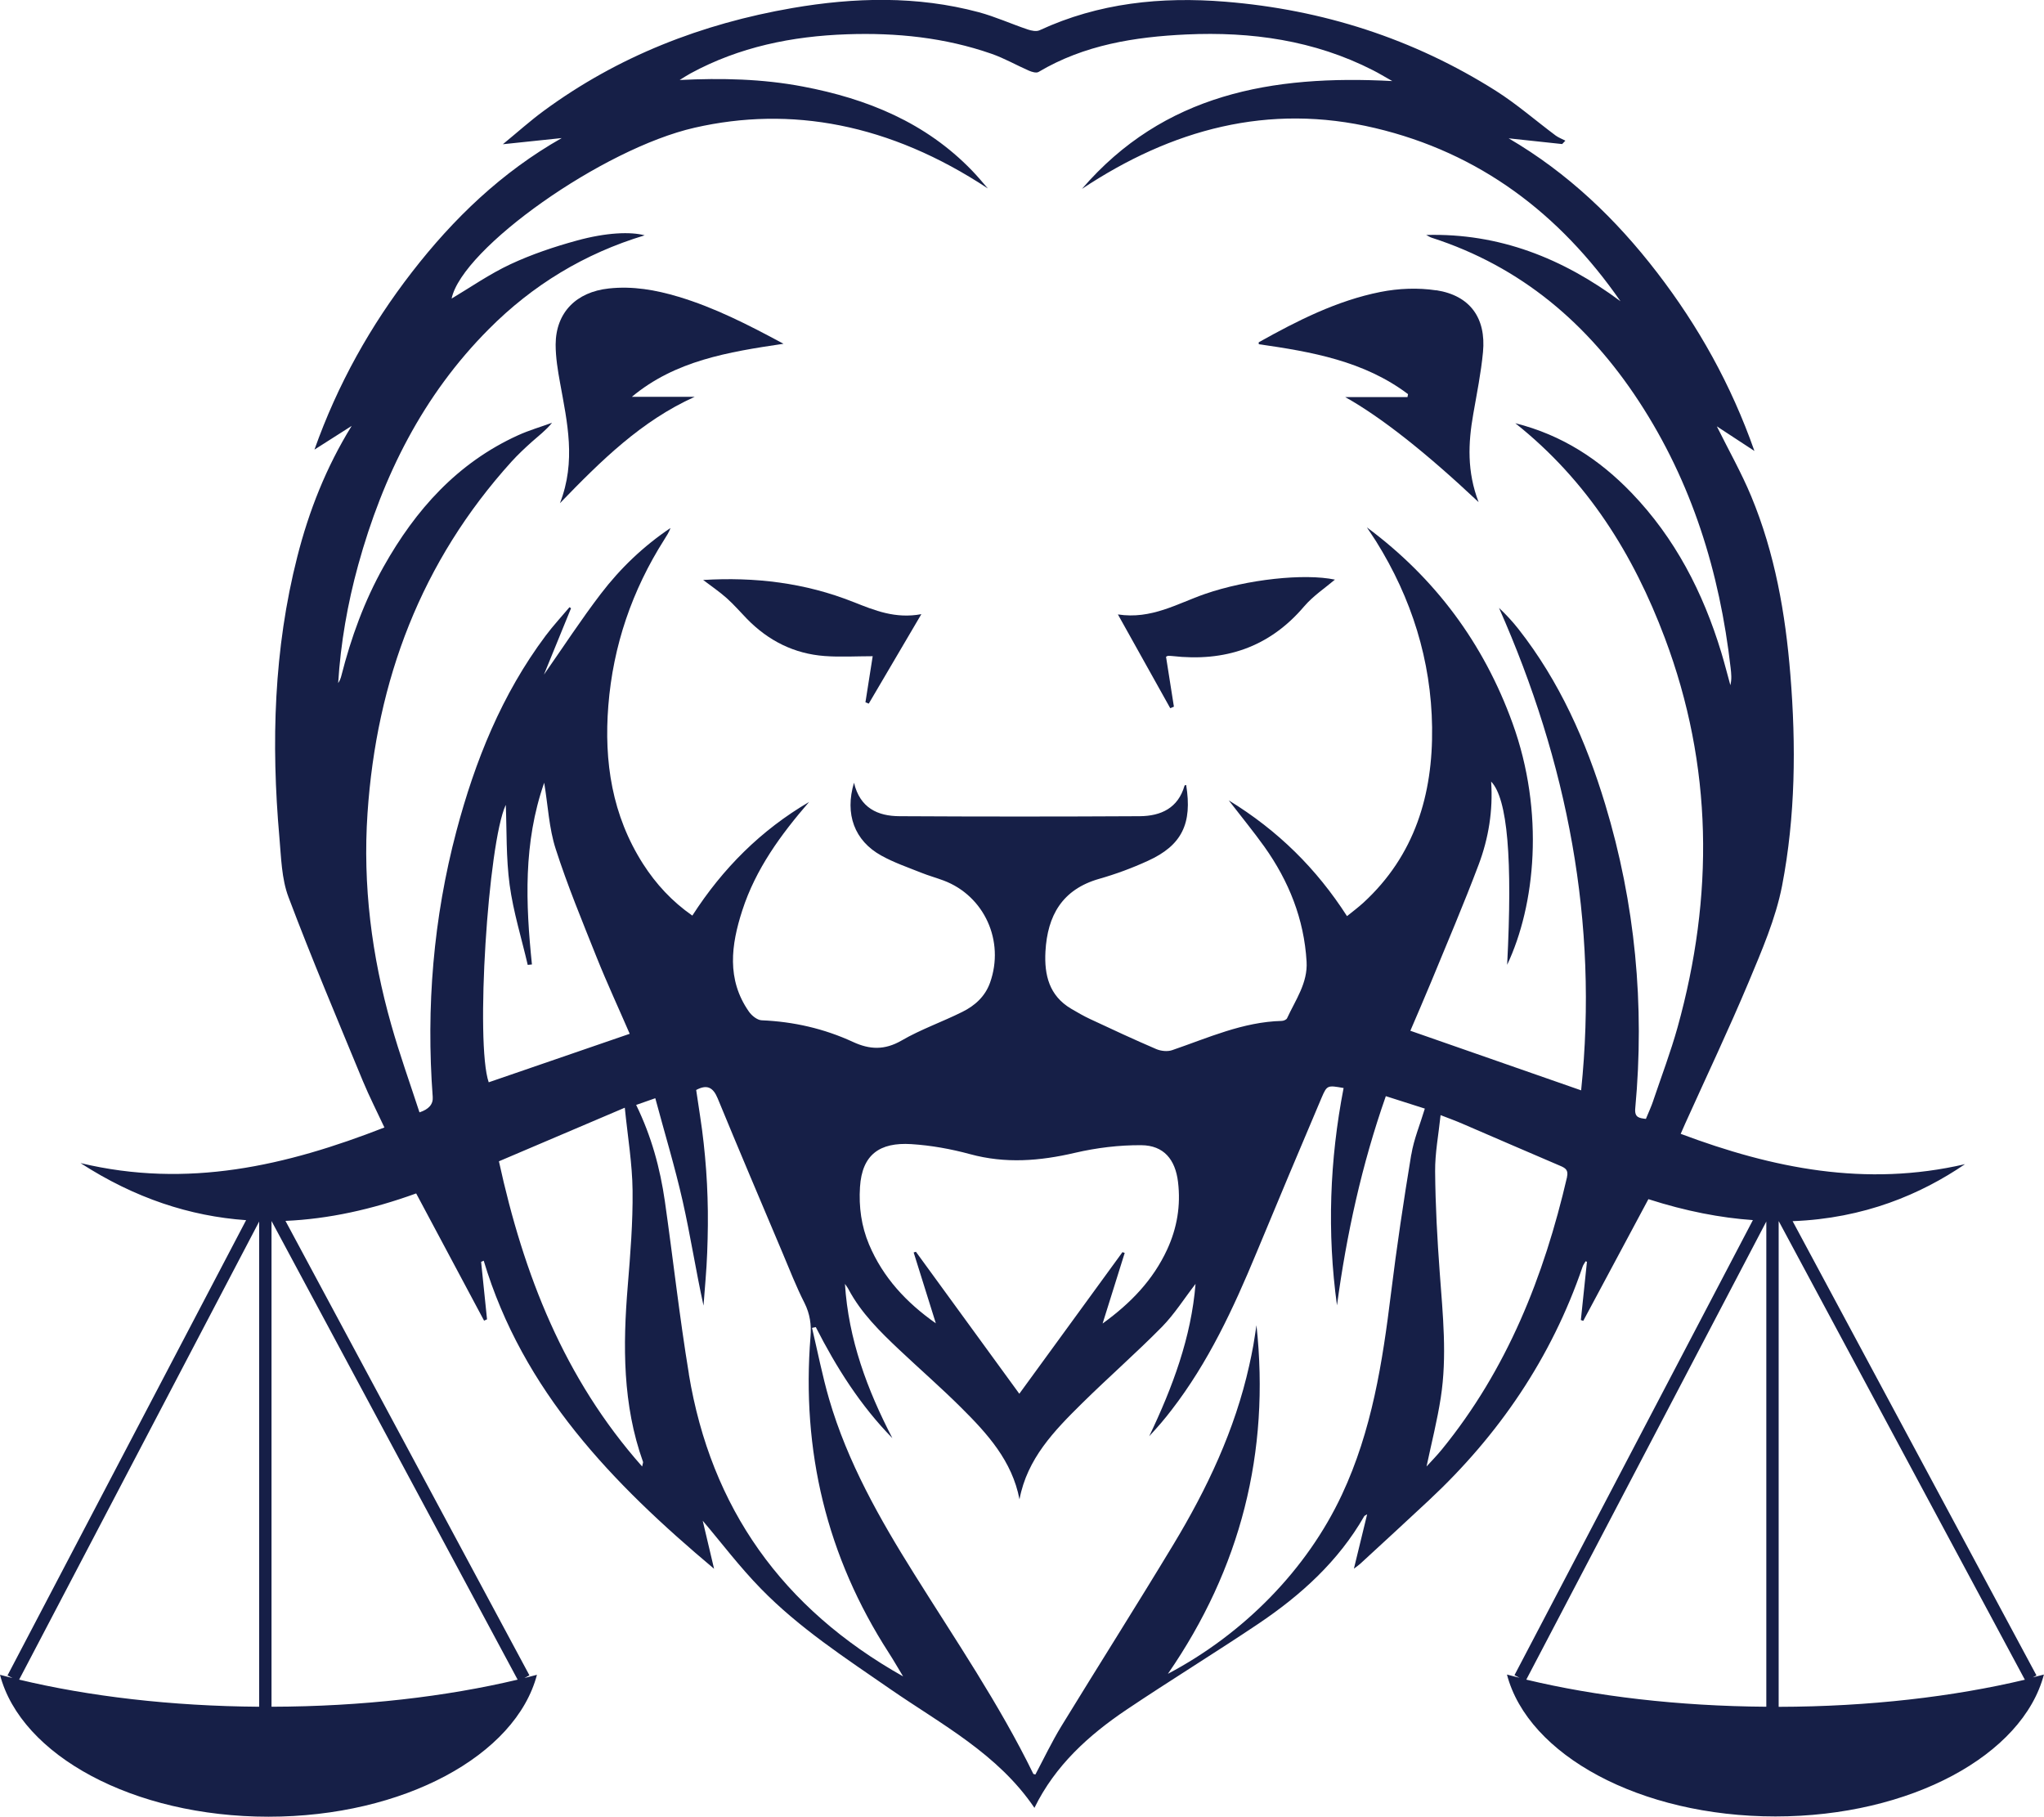 <?xml version="1.0" encoding="UTF-8"?>
<svg xmlns="http://www.w3.org/2000/svg" id="Layer_1" viewBox="0 0 228.48 203.05">
  <path d="M227.08,187.55l.56-.3-27.26-50.77c8-.3,14.36-3.02,19.27-6.37-11.1,2.58-21.49.47-31.78-3.39.21-.48.35-.81.5-1.14,2.38-5.27,4.86-10.5,7.1-15.83,1.46-3.5,3.01-7.06,3.73-10.74,1.5-7.78,1.57-15.7.93-23.59-.55-6.85-1.73-13.58-4.38-19.96-1.09-2.62-2.5-5.11-3.84-7.81,1.35.89,2.64,1.73,4.2,2.75-2.61-7.42-6.26-13.93-10.87-19.93-4.61-6-10-11.15-16.6-15.01,1.99.21,3.99.43,5.98.64.12-.13.24-.25.36-.38-.36-.19-.75-.33-1.07-.56-2.24-1.67-4.35-3.52-6.7-5.01-9.24-5.84-19.38-9.08-30.25-9.96-7.15-.58-14.14.13-20.75,3.19-.36.17-.93.05-1.34-.09-1.84-.62-3.62-1.43-5.48-1.93-6.89-1.84-13.86-1.66-20.83-.46-10.11,1.75-19.47,5.38-27.78,11.49-1.5,1.1-2.9,2.36-4.57,3.73,2.44-.25,4.51-.47,6.58-.69-6.7,3.8-12.09,8.98-16.74,14.98-4.64,5.99-8.3,12.52-10.9,19.84,1.53-.97,2.84-1.81,4.16-2.65-2.86,4.63-4.78,9.51-6.08,14.63-2.63,10.32-2.93,20.8-2,31.35.2,2.25.24,4.63,1.02,6.69,2.61,6.92,5.5,13.73,8.32,20.57.72,1.73,1.58,3.41,2.4,5.17-10.97,4.28-21.99,6.85-33.97,3.98,6.08,3.93,12.25,5.94,18.51,6.38L.84,187.25l.56.29c-.47-.12-.94-.23-1.4-.36,2.35,9,14.89,15.86,30.01,15.86s27.65-6.87,30.01-15.86c-.46.12-.93.24-1.4.36l.56-.3-27.27-50.79c4.81-.21,9.68-1.28,14.61-3.07,2.57,4.82,5.08,9.52,7.59,14.22.11-.05.22-.1.33-.15-.22-2.14-.44-4.28-.66-6.42.1-.04.19-.09.29-.13,4.37,14.55,14.36,24.87,25.75,34.43-.48-2.04-.92-3.88-1.27-5.37,2.05,2.41,4.12,5.16,6.51,7.6,4.29,4.4,9.43,7.74,14.46,11.22,5.72,3.95,12.01,7.22,16.11,13.27,2.32-4.74,6.06-8.12,10.29-10.97,4.87-3.27,9.88-6.34,14.75-9.61,4.74-3.19,8.93-6.97,11.82-12.01.04-.07.14-.1.33-.22-.5,2.04-.96,3.96-1.48,6.08.35-.27.55-.4.71-.55,2.56-2.36,5.13-4.71,7.67-7.09,7.83-7.31,13.7-15.92,17.18-26.1.07-.22.23-.41.34-.62.05.02.1.04.15.06-.23,2.17-.46,4.34-.68,6.51.09.03.18.06.27.09,2.43-4.54,4.86-9.08,7.28-13.6,4.2,1.35,8.08,2.09,11.68,2.34l-26.65,50.86.56.29c-.47-.12-.94-.23-1.4-.36,2.35,9,14.89,15.86,30.01,15.86s27.65-6.87,30.01-15.86c-.46.12-.93.24-1.4.36ZM28.97,190.75c-9.88-.07-19.07-1.17-26.83-3.03l26.83-51.2v54.22ZM57.87,187.72c-7.94,1.89-17.37,3.01-27.52,3.03v-54.27s0,0,.01,0l27.5,51.24ZM56.54,89.99c.11,2.78.02,5.88.43,8.92.41,3.01,1.33,5.95,2.02,8.93l.47-.05c-.7-6.8-.98-13.58,1.37-20.31.43,2.59.54,5.09,1.28,7.38,1.32,4.11,2.98,8.11,4.58,12.12,1.17,2.92,2.5,5.78,3.7,8.56-5.32,1.83-10.54,3.63-15.76,5.42-1.51-4.33-.08-26.7,1.89-30.97ZM71.78,163.9c-8.74-9.86-13.25-21.47-16.01-34.11,4.59-1.96,9.14-3.89,14.07-5.99.33,3.28.84,6.27.87,9.27.04,3.55-.25,7.11-.54,10.66-.55,6.66-.58,13.26,1.71,19.66.02.06-.03.15-.1.51ZM77.01,153.59c-1.06-6.42-1.77-12.89-2.69-19.33-.53-3.69-1.5-7.27-3.21-10.77.65-.23,1.24-.44,2.14-.75,1.04,3.88,2.19,7.66,3.06,11.5.87,3.85,1.47,7.76,2.33,11.68.14-1.96.34-3.93.41-5.9.08-2.06.11-4.13.04-6.19-.06-2.02-.21-4.04-.43-6.05-.21-2-.56-3.98-.84-5.96,1.21-.65,1.89-.3,2.4.93,2.37,5.76,4.81,11.49,7.23,17.22.8,1.9,1.55,3.83,2.48,5.66.61,1.22.78,2.43.67,3.74-1.02,12.76,1.79,24.58,8.76,35.37.5.77.95,1.57,1.59,2.62-13.53-7.62-21.47-18.82-23.95-33.78ZM157.75,129.04c-.85,5.14-1.62,10.3-2.26,15.48-.95,7.73-2.14,15.38-5.49,22.53-3.92,8.38-10.99,15.56-19.45,20.02,8.13-11.77,11.43-24.76,9.9-38.96-.12.75-.22,1.5-.35,2.24-.14.76-.29,1.51-.46,2.26-1.6,7.2-4.71,13.77-8.49,20.03-4.1,6.79-8.35,13.49-12.49,20.25-1.07,1.75-1.96,3.62-2.92,5.43-.1-.03-.22-.03-.24-.08-3.81-7.8-8.7-14.96-13.29-22.3-3.88-6.19-7.47-12.51-9.53-19.57-.76-2.62-1.28-5.3-1.91-7.96.14-.03.28-.06.42-.09,2.3,4.51,4.98,8.76,8.56,12.41-2.81-5.41-4.91-11.04-5.3-17.24.13.2.28.38.39.59,1.41,2.66,3.52,4.73,5.67,6.76,2.3,2.17,4.68,4.24,6.92,6.47,2.93,2.91,5.71,5.96,6.53,10.26.86-4.56,3.89-7.67,6.97-10.71,2.94-2.9,6.05-5.62,8.95-8.56,1.42-1.45,2.52-3.21,3.76-4.81-.48,5.97-2.56,11.54-5.18,17.03.43-.48.88-.95,1.29-1.44.42-.49.83-1,1.22-1.51,4.1-5.31,6.89-11.32,9.44-17.46,2.42-5.83,4.86-11.64,7.33-17.45.6-1.4.67-1.37,2.45-1.06-1.56,8.04-1.86,16.14-.74,24.29,1.07-7.92,2.76-15.69,5.46-23.38,1.48.47,2.89.92,4.36,1.39-.53,1.77-1.23,3.42-1.51,5.14ZM125.48,139.93c-3.89,5.34-7.78,10.69-11.54,15.84-3.74-5.13-7.65-10.5-11.56-15.87-.08.03-.16.05-.25.08.81,2.6,1.63,5.2,2.48,7.92-3.3-2.32-5.91-5.12-7.47-8.82-.86-2.05-1.15-4.19-1.01-6.41.23-3.64,2.21-5.02,5.74-4.8,2.2.14,4.43.54,6.56,1.12,3.96,1.08,7.8.77,11.74-.15,2.41-.56,4.94-.87,7.41-.85,2.51.02,3.8,1.6,4.1,4.11.32,2.64-.11,5.16-1.22,7.56-1.57,3.39-4.05,5.98-7.21,8.26.87-2.76,1.67-5.33,2.47-7.89-.09-.03-.17-.06-.26-.09ZM175.17,131.53c-2.58,11.12-6.7,21.52-14,30.47-.52.64-1.1,1.23-1.71,1.9.56-2.65,1.2-5.15,1.59-7.69.72-4.63.23-9.27-.11-13.91-.28-3.79-.49-7.59-.52-11.38-.02-2.04.38-4.08.61-6.29.98.38,1.73.65,2.46.97,3.64,1.56,7.27,3.15,10.92,4.7.6.25.92.49.75,1.24ZM184.82,122.97c-.23.69-.54,1.35-.84,2.08-.75-.09-1.29-.14-1.19-1.19,1.07-11.54,0-22.87-3.36-33.97-2.14-7.06-5.1-13.73-9.69-19.58-.66-.84-1.38-1.62-2.18-2.37,7.64,17.26,11.13,35.16,9.18,53.92-6.39-2.23-12.67-4.42-19.09-6.66.71-1.67,1.53-3.54,2.31-5.43,1.8-4.37,3.66-8.72,5.33-13.15,1.1-2.93,1.61-6.01,1.39-9.27,1.84,1.91,2.4,8.65,1.79,20.48,3.14-6.64,4.22-17.02.6-27.01-3.22-8.9-8.64-16.21-16.28-21.88.34.52.7,1.04,1.03,1.56,3.97,6.36,6.16,13.3,6.26,20.78.1,7.51-1.93,14.33-7.68,19.61-.56.51-1.17.97-1.83,1.5-3.41-5.3-7.69-9.55-13.22-12.94,1.46,1.89,2.78,3.5,3.99,5.19,2.73,3.84,4.43,8.08,4.71,12.82.15,2.39-1.24,4.3-2.18,6.34-.07.16-.39.3-.6.3-4.35.11-8.24,1.9-12.25,3.27-.52.18-1.25.1-1.77-.12-2.49-1.07-4.95-2.21-7.4-3.36-.73-.34-1.43-.75-2.13-1.16-2.44-1.45-3-3.76-2.86-6.38.22-4.02,1.87-6.95,6.01-8.13,1.86-.53,3.7-1.21,5.46-2.02,3.78-1.72,4.96-4.16,4.26-8.47-.06.02-.17.03-.18.07-.72,2.52-2.64,3.4-5,3.42-8.95.05-17.9.05-26.86,0-2.43-.01-4.42-.91-5.09-3.74-1.05,3.5.05,6.48,3.05,8.14,1.4.78,2.95,1.31,4.45,1.91.82.33,1.69.57,2.52.88,4.56,1.72,6.84,6.77,5.19,11.41-.55,1.55-1.7,2.58-3.1,3.27-2.24,1.12-4.64,1.95-6.79,3.2-1.89,1.09-3.55,1.03-5.43.16-3.23-1.49-6.64-2.27-10.21-2.42-.5-.02-1.13-.53-1.44-.99-2.5-3.59-1.97-7.45-.73-11.28,1.5-4.64,4.31-8.48,7.47-12.13-5.36,3.14-9.64,7.4-13.05,12.7-2.27-1.58-4.06-3.52-5.51-5.78-3.46-5.42-4.38-11.42-3.88-17.69.53-6.69,2.65-12.88,6.25-18.55.26-.41.52-.81.7-1.3-3.01,2.02-5.61,4.5-7.8,7.37-2.18,2.85-4.14,5.86-6.35,9.02,1.06-2.6,2.05-5.01,3.03-7.42-.06-.04-.11-.08-.17-.12-.89,1.06-1.84,2.08-2.67,3.19-4.9,6.55-7.89,13.99-9.97,21.83-2.58,9.75-3.4,19.67-2.65,29.72q.09,1.21-1.48,1.72c-1.06-3.25-2.22-6.48-3.15-9.77-2.2-7.73-3.2-15.63-2.66-23.65,1-14.87,6-28.15,16.11-39.32.71-.78,1.48-1.5,2.26-2.2.75-.67,1.56-1.27,2.26-2.13-1.27.46-2.58.84-3.81,1.4-6.77,3.08-11.45,8.32-15.02,14.68-2.15,3.83-3.64,7.93-4.72,12.18-.07.29-.18.57-.36.83.28-4.48,1.05-8.88,2.24-13.2,2.75-9.95,7.23-18.96,14.59-26.35,4.91-4.94,10.7-8.46,17.43-10.49-1.55-.42-4.26-.33-7.6.59-2.52.69-5.04,1.54-7.4,2.64-2.33,1.09-4.47,2.58-6.58,3.84,1.18-5.63,16.87-16.76,27.17-19.1,10.7-2.44,21.75-.49,32.77,6.79-.58-.67-1.14-1.35-1.76-1.99-5.19-5.38-11.73-8.04-18.92-9.4-4.52-.86-9.07-.96-13.77-.73.41-.25.8-.51,1.22-.74,5.45-2.96,11.36-4.16,17.5-4.37,5.5-.19,10.92.36,16.14,2.18,1.44.5,2.79,1.28,4.19,1.89.32.14.82.29,1.07.14,5.1-3.03,10.76-3.92,16.53-4.19,7.25-.33,14.29.65,20.85,4,.64.32,1.25.7,2.16,1.21-13.45-.72-25.55,1.44-34.69,12.05,10.02-6.65,20.83-9.63,32.76-6.8,11.7,2.77,20.64,9.57,27.44,19.36-6.44-4.79-13.54-7.63-21.72-7.41.21.1.4.24.62.31,9.99,3.22,17.49,9.62,23.16,18.29,5.93,9.06,9.03,19.1,10.25,29.79.07.63.14,1.25-.03,1.93-.34-1.23-.65-2.46-1.02-3.68-2.03-6.68-5.15-12.75-10.03-17.82-3.57-3.71-7.74-6.46-12.99-7.78,8.1,6.44,13.21,14.69,16.71,23.99,5.39,14.32,5.5,28.87,1.43,43.52-.77,2.76-1.79,5.45-2.71,8.17ZM197.44,190.75c-9.88-.07-19.07-1.17-26.83-3.03l26.83-51.2v54.22ZM198.82,190.76v-54.26s.01,0,.02,0l27.5,51.23c-7.94,1.89-17.37,3.01-27.52,3.03Z" style="fill:#161f47; stroke-width:0px;"></path>
  <path d="M87.58,38.42c-3.99-2.15-7.72-4.05-11.76-5.26-2.54-.76-5.1-1.21-7.76-.92-3.65.39-5.93,2.69-5.95,6.26,0,1.44.24,2.9.5,4.32.79,4.37,1.81,8.72-.02,13.42,4.63-4.79,9.1-9.2,15.06-11.89h-7.02c4.85-4.04,10.74-5.01,16.96-5.93Z" style="fill:#161f47; stroke-width:0px;"></path>
  <path d="M160.54,32.45c-2.03-.31-4.22-.22-6.23.18-4.88.97-9.29,3.21-13.6,5.62-.03.02,0,.14,0,.22,5.9.85,11.76,1.87,16.68,5.58-.02.11-.04.22-.06.33h-6.96q6,3.36,14.91,11.74c-1.31-3.41-1.17-6.6-.6-9.83.4-2.31.87-4.61,1.09-6.94.36-3.8-1.44-6.32-5.21-6.91Z" style="fill:#161f47; stroke-width:0px;"></path>
  <path d="M134.7,66.38c-3.09,1.07-6,2.87-9.74,2.29,2.04,3.65,3.94,7.07,5.85,10.48.14-.06.28-.11.41-.17-.29-1.85-.58-3.7-.88-5.58.14-.07.17-.1.21-.1.16,0,.32,0,.48.02,5.87.67,10.84-.95,14.75-5.55,1.01-1.18,2.36-2.07,3.44-2.99-3.44-.72-9.82-.03-14.52,1.6Z" style="fill:#161f47; stroke-width:0px;"></path>
  <path d="M95.41,67.29c-5.43-2.17-11.07-2.82-16.81-2.47.91.69,1.81,1.3,2.62,2.02.81.72,1.53,1.56,2.29,2.34,2.39,2.44,5.27,3.89,8.68,4.14,1.76.13,3.54.02,5.36.02-.27,1.74-.54,3.45-.81,5.15.12.05.24.1.37.15,1.91-3.25,3.82-6.5,5.88-10-2.91.54-5.23-.42-7.57-1.35Z" style="fill:#161f47; stroke-width:0px;"></path>
</svg>

